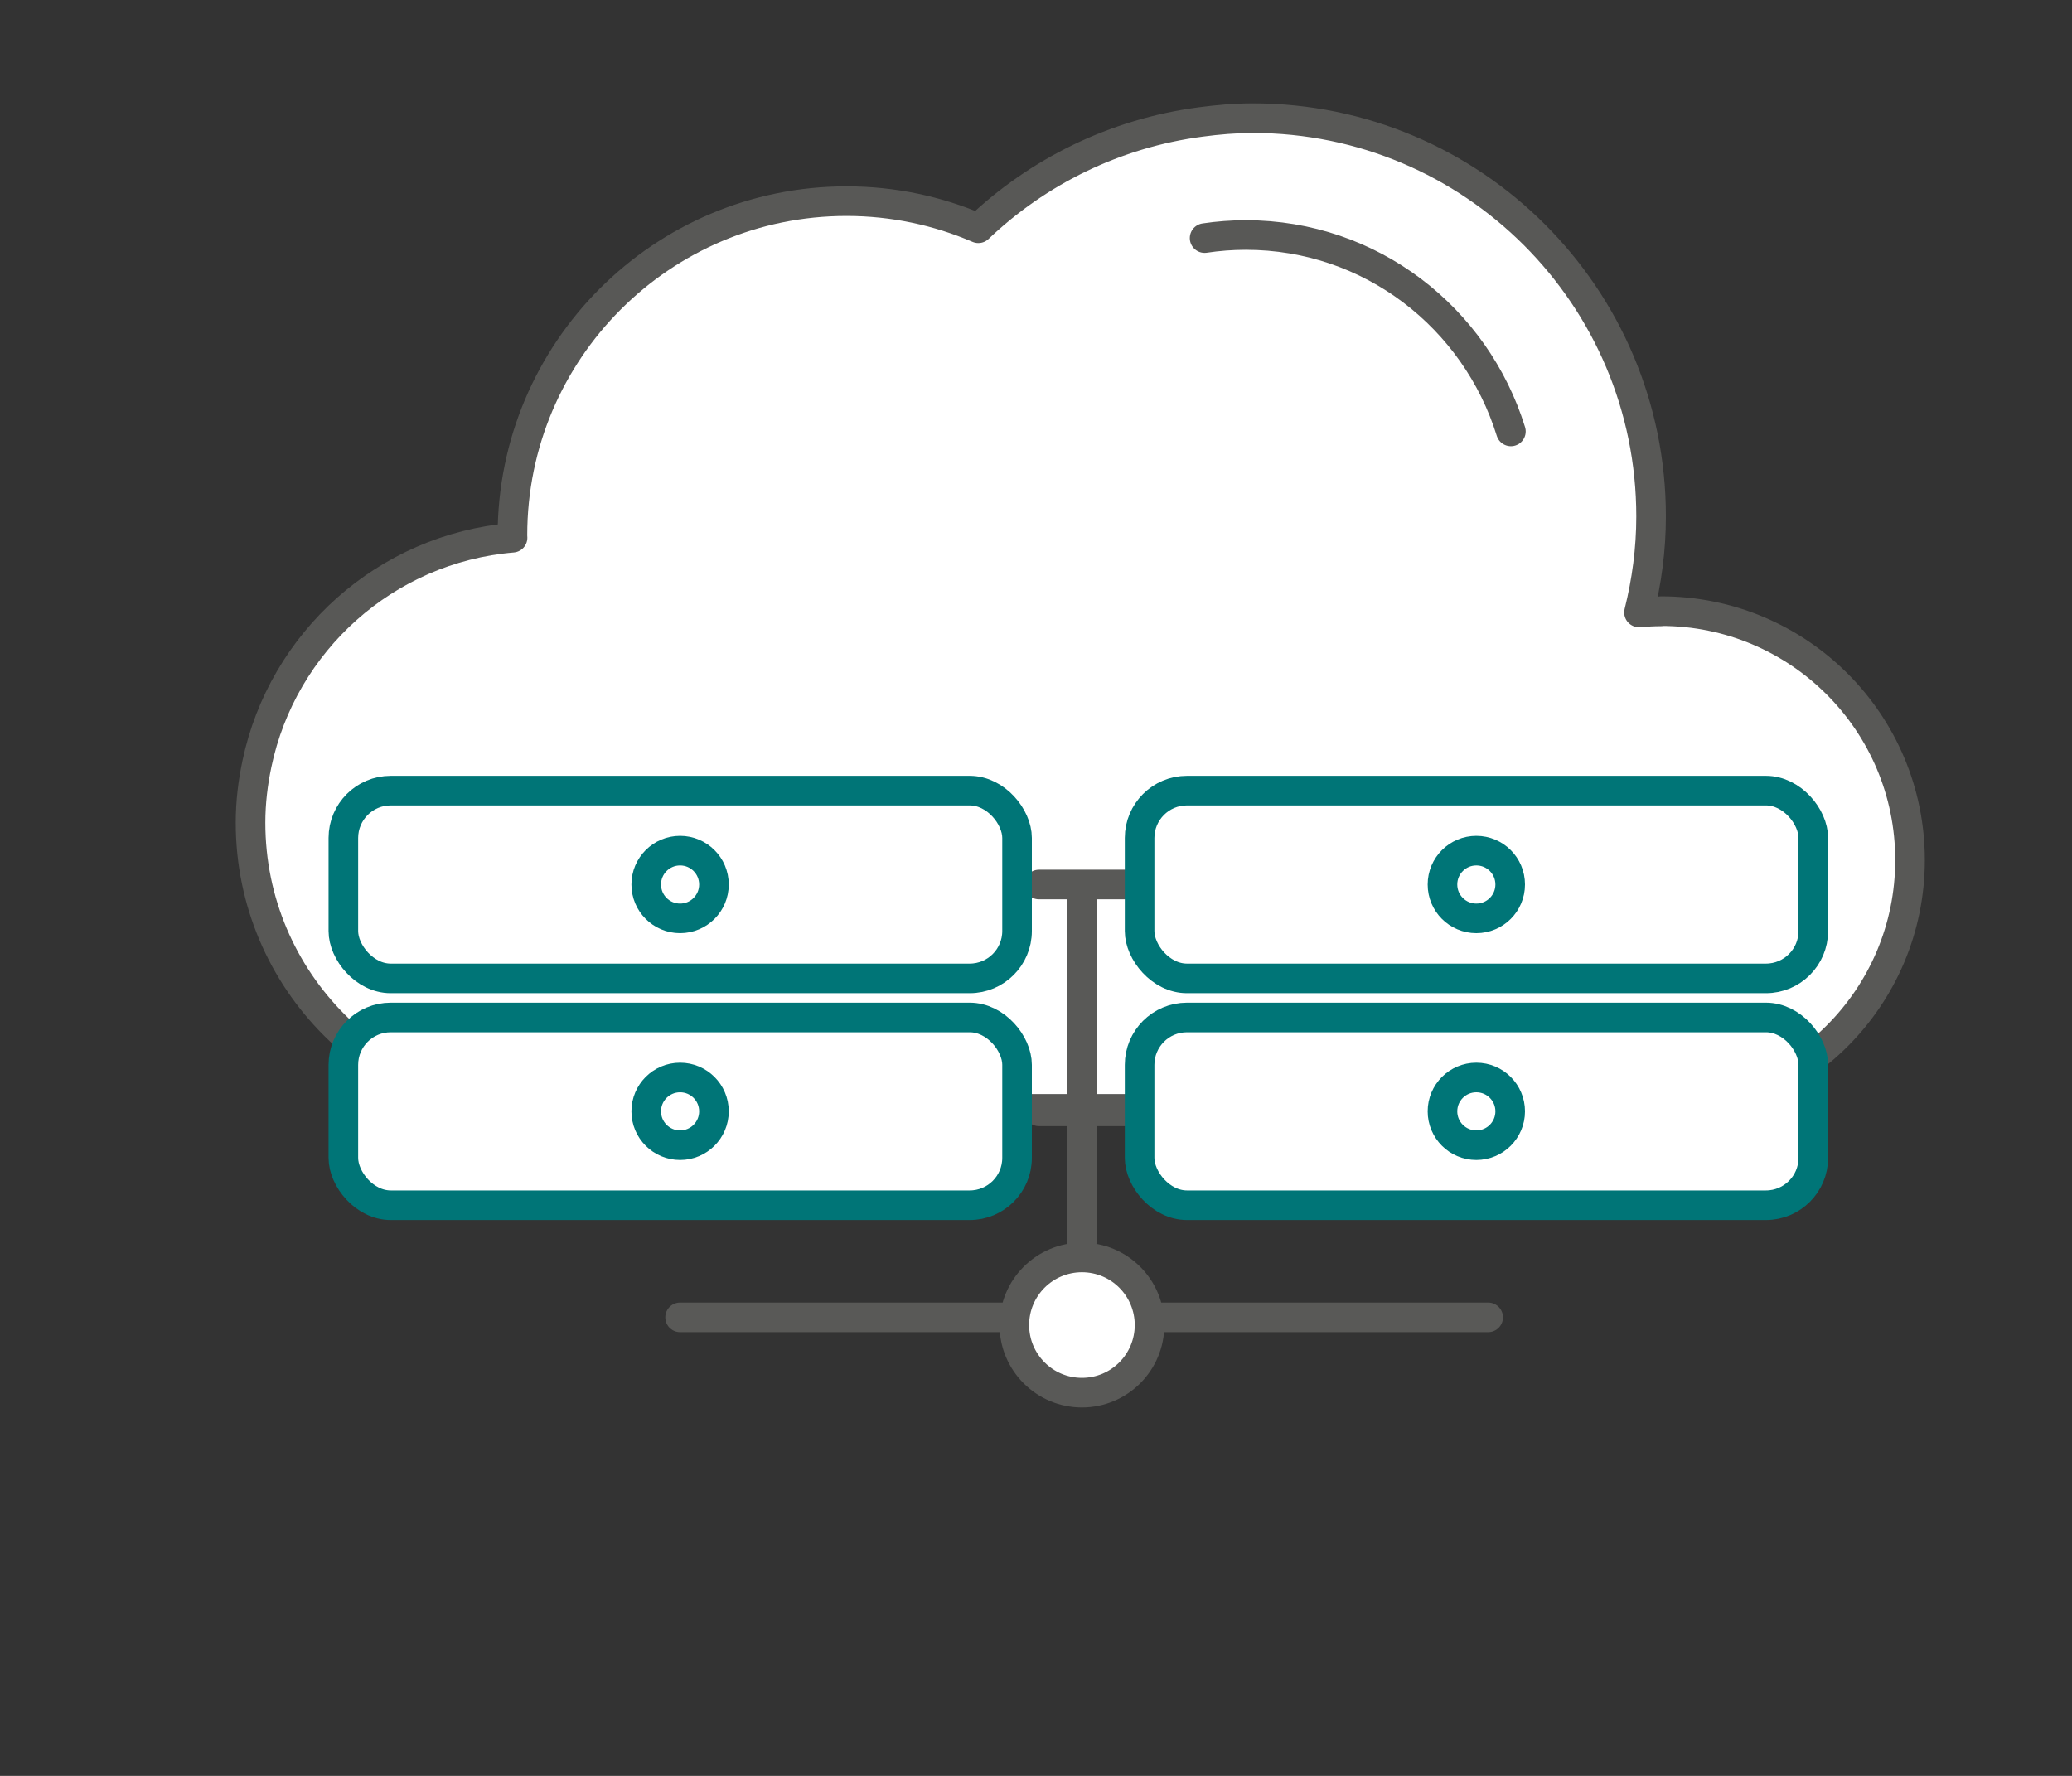 <?xml version="1.0" encoding="UTF-8"?>
<svg xmlns="http://www.w3.org/2000/svg" id="Ebene_2" data-name="Ebene 2" viewBox="0 0 175 150">
  <rect x="0" y="0" width="175" height="150" fill="#333333" stroke="none"/>
  <defs>
    <style>
      .cls-1 {
        stroke: #585856;
      }

      .cls-1, .cls-2, .cls-3 {
        fill: #fff;
        stroke-linecap: round;
        stroke-linejoin: round;
        stroke-width: 2.5px;
      }

      .cls-2 {
        stroke: #595957;
      }

      .cls-3 {
        stroke: #007577;
      }

      .cls-4 {
        fill: none;
        stroke-width: 0px;
      }
    </style>
  </defs>
  <g id="IAAS_S" data-name="IAAS S">
    <line class="cls-2" x1="57.44" y1="111.27" x2="85.02" y2="111.27"></line>
    <line class="cls-2" x1="98.12" y1="111.27" x2="125.69" y2="111.27"></line>
    <g>
      <rect class="cls-4" width="175" height="150"></rect>
      <g>
        <path class="cls-1" d="m140.29,51.64c-.63,0-1.25.04-1.86.09.65-2.6,1.02-5.31,1.02-8.11,0-18.58-15.06-33.64-33.64-33.64-1.49,0-2.95.13-4.39.32-7.24.95-13.76,4.19-18.79,8.98-3.42-1.47-7.18-2.29-11.13-2.29-15.59,0-28.22,12.64-28.22,28.22,0,.07.01.14.01.21-10.72.9-19.43,8.79-21.59,19.1-.34,1.61-.54,3.26-.54,4.97,0,13.35,10.82,24.17,24.17,24.17h94.97c11.61,0,21.02-9.41,21.02-21.02s-9.41-21.02-21.02-21.02Z"></path>
        <path class="cls-1" d="m101.74,20.11c1.14-.17,2.3-.26,3.48-.26,10.57,0,19.41,6.99,22.39,16.59"></path>
      </g>
      <line class="cls-2" x1="91.38" y1="76.11" x2="91.38" y2="104.8"></line>
      <circle class="cls-2" cx="91.38" cy="111.92" r="5.71"></circle>
      <line class="cls-2" x1="87.75" y1="74.71" x2="95.01" y2="74.71"></line>
      <g>
        <rect class="cls-3" x="96.25" y="66.78" width="56.9" height="15.86" rx="4" ry="4"></rect>
        <circle class="cls-3" cx="124.69" cy="74.71" r="2.86"></circle>
        <rect class="cls-3" x="29" y="66.78" width="56.9" height="15.86" rx="4" ry="4"></rect>
        <circle class="cls-3" cx="57.44" cy="74.71" r="2.86"></circle>
      </g>
      <line class="cls-2" x1="87.75" y1="93.87" x2="95.01" y2="93.87"></line>
      <g>
        <rect class="cls-3" x="96.25" y="85.94" width="56.9" height="15.86" rx="4" ry="4"></rect>
        <circle class="cls-3" cx="124.69" cy="93.87" r="2.86"></circle>
        <rect class="cls-3" x="29" y="85.94" width="56.9" height="15.86" rx="4" ry="4"></rect>
        <circle class="cls-3" cx="57.44" cy="93.87" r="2.86"></circle>
      </g>
    </g>
  </g>
</svg>
